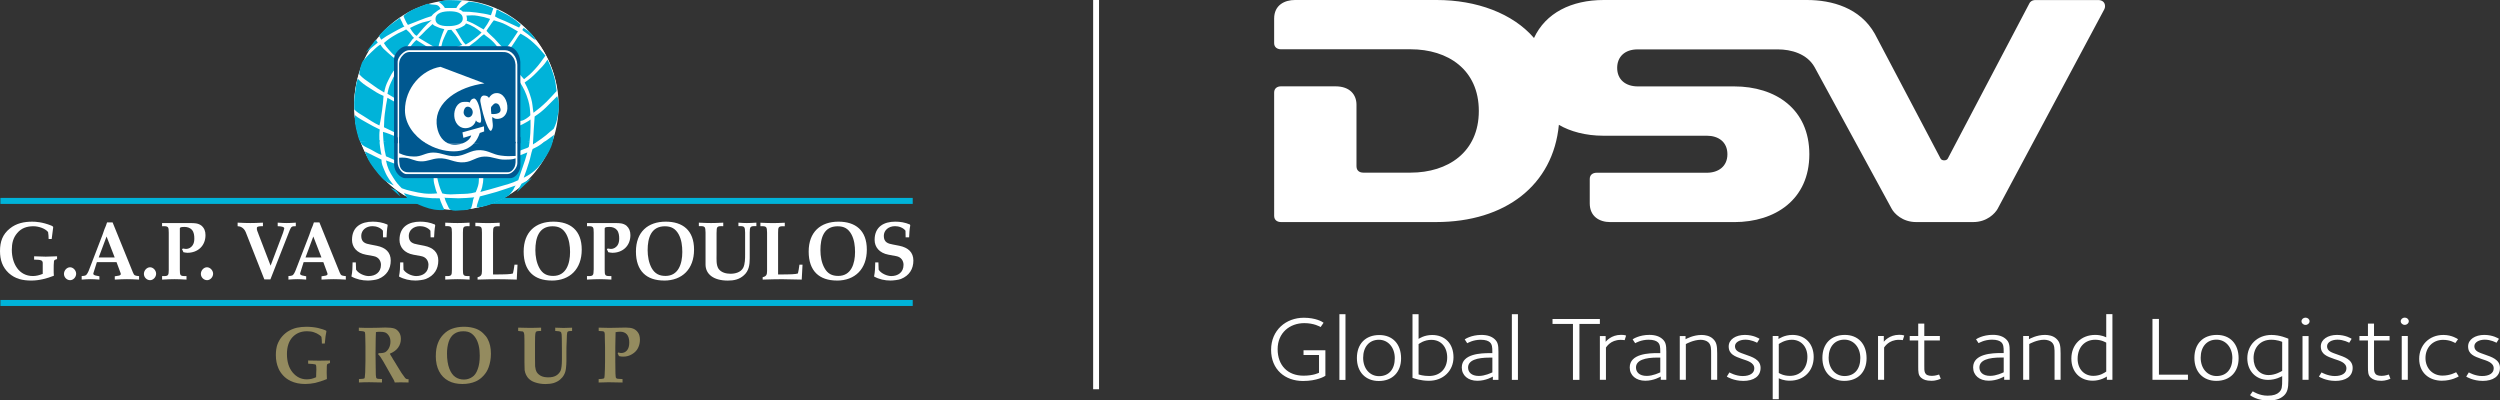 <svg xmlns="http://www.w3.org/2000/svg" id="Layer_2" data-name="Layer 2" viewBox="0 0 687.42 110.12"><rect x="0" y="0" width="687.42" height="110.12" fill="#333333" stroke="none"/><defs><style>      .cls-1, .cls-2 {        fill: #fff;      }      .cls-2 {        fill-rule: evenodd;      }      .cls-3 {        fill: #00b3d9;      }      .cls-4 {        fill: none;        stroke: #fff;        stroke-miterlimit: 10;        stroke-width: 1.62px;      }      .cls-5 {        fill: #005890;      }      .cls-6 {        fill: #948b5f;      }    </style></defs><g id="Layer_1-2" data-name="Layer 1"><g><g><path class="cls-2" d="m358.3,104.76c-4.95,0-8.79-3.14-8.79-8.56s4.09-8.83,9.01-8.83c3.25,0,5.12,1.1,5.42,1.38l-.81,1.18c-.19-.13-1.86-1.08-4.48-1.08-4.01,0-7.34,2.66-7.34,7.15s2.78,7.3,7.12,7.3c2.78,0,4.17-.78,4.26-.8v-4.89h-4.26v-1.3h6.01v7.02c-.17.13-2.25,1.43-6.15,1.43"></path><path class="cls-2" d="m549.31,57.39c-.75,1.31-2.94,3.67-6.76,3.67h-15.67c-3.79,0-6.03-2.38-6.71-3.63l-21.23-38.99c-2.08-3.68-6.45-4.86-10.11-4.86h-38.54c-3.55,0-5.62,2.06-5.62,5.09,0,3.22,2.31,5.09,5.68,5.09h26.52c11.29,0,20.64,6.17,20.64,18.66s-9.44,18.65-20.64,18.65h-34.08c-3.09,0-5.66-1.62-5.66-5.15v-6.72c0-1.14.85-1.7,1.89-1.7h30.3c3.14,0,5.66-1.71,5.66-5.09s-2.47-5.09-5.65-5.09h-28.51c-4.78,0-9.12-1.18-12.18-3-1.57,16.54-14.66,26.74-33.78,26.74h-42.63c-1.04,0-1.88-.56-1.88-1.7V25.44c0-1.13.83-1.69,1.85-1.7h15.01c4,0,5.78,2.32,5.78,5.06v16.98h.01c0,1.13.83,1.69,1.85,1.69h13.02c10.24,0,18.76-5.61,18.76-16.96s-8.48-16.96-18.76-16.96h-35.68c-1.02-.02-1.84-.57-1.84-1.7v-6.73C350.35,1.33,353.32,0,356.06,0h38.99c10.98,0,20.91,3.67,26.75,10.45C424.99,3.56,432.08,0,440.99,0h55.85c6.86,0,14.63,2.13,18.67,9.29l18.07,34.28c.18.35.55.52,1.01.52.42,0,.81-.14,1-.5,0,0,22.35-42.52,22.48-42.76.12-.23.58-.82,1.67-.82h17.19c1.04,0,1.89.56,1.89,1.69,0,.29-.06.57-.19.83l-29.33,54.86Zm133.3,47.34c-2.53,0-4.37-1.08-4.48-1.18l.72-1.15c.08.05,1.75,1,3.64,1,2,0,3.2-.8,3.2-2.11,0-1.63-1.95-2.11-3.34-2.58-1.98-.7-3.7-1.28-3.7-3.46,0-1.93,1.95-3.16,4.45-3.16,2.36,0,3.92.98,4.03,1.08l-.67,1.08c-.19-.1-1.56-.85-3.22-.85-1.56,0-2.87.7-2.87,1.81,0,1.4,1.36,1.73,2.87,2.28,1.81.65,4.17,1.33,4.17,3.66s-1.86,3.59-4.81,3.59m-11.09-.05c-3.67,0-6.31-2.28-6.31-6.02s2.72-6.57,6.65-6.57c2.33,0,3.92,1.08,4.03,1.18l-.75,1.05c-.28-.15-1.42-.88-3.36-.88-2.89,0-4.84,2.16-4.84,4.99s1.97,4.84,4.67,4.84c2.11,0,3.53-.83,3.76-.93l.72,1.13c-.11.13-2.03,1.2-4.56,1.2m-10.29-15.35c-.61,0-1.11-.45-1.11-1s.5-1,1.11-1,1.11.45,1.11,1-.5,1-1.11,1h0Zm-.83,15.1h1.67v-12.04h-1.67v12.04h0Zm-5.76.27c-1.22,0-2.11-.27-2.75-.85-.78-.7-.78-1.65-.78-3.11v-7.12h-2.34v-1.23h2.34v-3.41h1.67v3.41h4.28v1.23h-4.28v6.82c0,1.65-.14,2.91,2.09,2.91,1.03,0,1.84-.35,1.98-.37l.44,1.15c-.22.1-1.14.58-2.64.58m-12.54.02c-2.53,0-4.37-1.08-4.48-1.18l.72-1.15c.08.05,1.75,1,3.64,1,2,0,3.2-.8,3.2-2.11,0-1.63-1.95-2.11-3.34-2.58-1.98-.7-3.7-1.28-3.7-3.46,0-1.93,1.95-3.16,4.45-3.16,2.36,0,3.92.98,4.03,1.08l-.67,1.08c-.2-.1-1.56-.85-3.22-.85-1.56,0-2.87.7-2.87,1.81,0,1.4,1.36,1.73,2.87,2.28,1.81.65,4.17,1.33,4.17,3.66s-1.86,3.59-4.81,3.59m-8.15-15.4c-.61,0-1.11-.45-1.11-1s.5-1,1.11-1,1.11.45,1.11,1-.5,1-1.11,1h0Zm-.83,15.1h1.67v-12.04h-1.67v12.04h0Zm-5.14,4.36c-1.17,1.05-2.56,1.33-4.34,1.33-2.98,0-4.81-1.35-4.95-1.48l.75-1.05c.19.1,1.81,1.2,4.09,1.2,1.64,0,2.56-.38,3.14-.93.83-.75.86-1.58.86-3.51v-.93c-.25.12-1.78,1.03-3.89,1.03-3.34,0-5.7-2.48-5.7-5.94,0-3.71,2.78-6.42,6.65-6.42,2.33,0,4.36.93,4.64,1.03v11.49c0,2.13-.25,3.26-1.25,4.19Zm-.45-14.8c-.2-.08-1.31-.58-3.03-.58-2.92,0-4.84,2.06-4.84,5.07,0,2.76,1.67,4.64,4.14,4.64,1.95,0,3.53-1.06,3.73-1.15v-7.98Zm-18.1,10.73c-3.65,0-6.04-2.46-6.04-6.32s2.34-6.32,6.18-6.32c3.61,0,5.98,2.43,5.98,6.42,0,3.76-2.36,6.22-6.12,6.22m.03-11.34c-2.67,0-4.34,1.98-4.34,4.97s1.86,5.04,4.37,5.04c2.75,0,4.34-1.93,4.34-4.94s-1.89-5.07-4.37-5.07m-17.6,11.04v-16.73h1.78v15.33h7.98v1.4h-9.76Zm-12.54,0v-.9c-.17.13-1.72,1.15-3.89,1.15-3.5,0-5.87-2.43-5.87-6.07,0-3.86,2.7-6.52,6.56-6.52,1.78,0,2.89.6,3.03.68v-6.4h1.7v18.06h-1.53Zm-.17-10.21c-.2-.1-1.31-.8-3.03-.8-2.89,0-4.84,2.08-4.84,5.24,0,2.79,1.78,4.69,4.31,4.69,1.95,0,3.09-.88,3.56-1.18v-7.95h0Zm-14.21,10.21v-7.02c0-1.5.03-2.58-.78-3.31-.47-.43-1.28-.68-2.09-.68-1.98,0-4.04,1.13-4.09,1.18v9.83h-1.67v-12.04h1.59v.88c.22-.13,2.14-1.18,4.39-1.18.95,0,2.2.2,3.09,1,1.03.93,1.22,1.86,1.22,4.09v7.25h-1.67Zm-13.85,0v-.9c-.11.05-1.89,1.15-4.26,1.15-2.56,0-4.28-1.48-4.28-3.66,0-3.81,5.4-3.94,7.71-3.94h.69v-.45c0-1.13-.05-1.96-.67-2.53-.42-.38-1.17-.7-2.53-.7-2.06,0-3.5.85-3.7.96l-.7-1.06c.11-.1,1.84-1.23,4.59-1.23,1.7,0,2.84.45,3.61,1.15.89.8,1.06,1.63,1.06,3.46v7.75h-1.53Zm-.14-6.12h-.75c-3.42,0-5.92.7-5.92,2.73,0,1.21.86,2.31,2.95,2.31,1.72,0,3.36-.83,3.73-.98v-4.07h0Zm-19.97,6.39c-1.22,0-2.11-.27-2.75-.85-.78-.7-.78-1.65-.78-3.11v-7.12h-2.34v-1.23h2.34v-3.41h1.67v3.41h4.28v1.23h-4.28v6.82c0,1.65-.14,2.91,2.09,2.91,1.03,0,1.84-.35,1.98-.37l.45,1.15c-.22.1-1.14.58-2.64.58m-7.79-11.19c-.2-.02-.56-.08-1.08-.08-2.84,0-3.95,2.01-4.06,2.11v8.88h-1.67v-12.04h1.59v1.58c.14-.15,1.5-1.91,4.23-1.91,1,0,1.31.18,1.39.2l-.39,1.25Zm-16.07,11.21c-3.64,0-6.04-2.46-6.04-6.32s2.34-6.32,6.17-6.32c3.62,0,5.98,2.43,5.98,6.42,0,3.76-2.36,6.22-6.12,6.22m.03-11.34c-2.67,0-4.34,1.98-4.34,4.97s1.86,5.04,4.37,5.04c2.75,0,4.34-1.93,4.34-4.94s-1.89-5.07-4.37-5.07m-15.02,11.29c-1.7,0-2.81-.55-3.03-.68v5.77h-1.67v-17.38h1.59v.83c.11-.08,1.61-1.13,3.84-1.13,3.5,0,5.84,2.43,5.84,6.07,0,3.86-2.7,6.52-6.57,6.52m.56-11.26c-1.92,0-3.42,1.05-3.59,1.18v7.95c.25.13,1.28.8,3.06.8,2.89,0,4.81-2.08,4.81-5.24,0-2.79-1.75-4.69-4.28-4.69m-13.4,11.31c-2.53,0-4.37-1.08-4.48-1.18l.72-1.15c.08.05,1.75,1,3.64,1,2,0,3.2-.8,3.2-2.11,0-1.63-1.95-2.11-3.34-2.58-1.97-.7-3.7-1.28-3.7-3.46,0-1.93,1.95-3.16,4.45-3.16,2.36,0,3.92.98,4.03,1.08l-.67,1.08c-.19-.1-1.56-.85-3.22-.85-1.56,0-2.86.7-2.86,1.81,0,1.4,1.36,1.73,2.87,2.28,1.81.65,4.17,1.33,4.17,3.66s-1.86,3.59-4.81,3.59m-8.79-.3v-7.02c0-1.5.03-2.58-.78-3.31-.47-.43-1.28-.68-2.08-.68-1.98,0-4.03,1.13-4.09,1.18v9.83h-1.67v-12.04h1.59v.88c.22-.13,2.14-1.18,4.39-1.18.95,0,2.2.2,3.09,1,1.03.93,1.22,1.86,1.22,4.09v7.25h-1.67Zm-13.85,0v-.9c-.11.05-1.89,1.15-4.25,1.15-2.56,0-4.28-1.48-4.28-3.66,0-3.81,5.4-3.94,7.71-3.94h.69v-.45c0-1.13-.05-1.96-.67-2.53-.42-.38-1.17-.7-2.53-.7-2.06,0-3.5.85-3.7.96l-.7-1.06c.11-.1,1.84-1.23,4.59-1.23,1.7,0,2.84.45,3.61,1.15.89.8,1.06,1.63,1.06,3.46v7.75h-1.53Zm-.14-6.12h-.75c-3.42,0-5.92.7-5.92,2.73,0,1.21.86,2.31,2.95,2.31,1.72,0,3.36-.83,3.73-.98v-4.07h0Zm-9.79-4.79c-.2-.02-.56-.08-1.08-.08-2.84,0-3.95,2.01-4.06,2.11v8.88h-1.67v-12.04h1.59v1.58c.14-.15,1.5-1.91,4.23-1.91,1,0,1.31.18,1.39.2l-.39,1.25Zm-12.43-4.46v15.38h-1.78v-15.38h-5.62v-1.36h13.02v1.36h-5.62Zm-18.58,15.38h1.67v-18.06h-1.67v18.06Zm-5.23,0v-.9c-.11.05-1.89,1.15-4.26,1.15-2.56,0-4.28-1.48-4.28-3.66,0-3.81,5.4-3.94,7.71-3.94h.69v-.45c0-1.13-.05-1.96-.67-2.53-.42-.38-1.17-.7-2.53-.7-2.06,0-3.5.85-3.7.96l-.69-1.06c.11-.1,1.83-1.23,4.59-1.23,1.7,0,2.84.45,3.62,1.15.89.8,1.06,1.63,1.06,3.46v7.75h-1.53Zm-.14-6.12h-.75c-3.42,0-5.92.7-5.92,2.73,0,1.21.86,2.31,2.95,2.31,1.72,0,3.36-.83,3.73-.98v-4.07h0Zm-17.44,6.37c-2.31,0-3.98-.63-4.51-.8v-17.51h1.67v6.8c.14-.1,1.56-1.08,3.73-1.08,3.59,0,5.87,2.43,5.87,6.12s-2.78,6.47-6.76,6.47m.72-11.26c-2.06,0-3.36,1.05-3.56,1.18v8.33c.28.08,1.2.43,2.89.43,3.03,0,4.98-2.01,4.98-5.09,0-2.88-1.7-4.84-4.31-4.84m-14.49,11.31c-3.64,0-6.03-2.46-6.03-6.32s2.34-6.32,6.17-6.32c3.62,0,5.98,2.43,5.98,6.42,0,3.76-2.36,6.22-6.12,6.22m.03-11.34c-2.67,0-4.34,1.98-4.34,4.97s1.86,5.04,4.36,5.04c2.75,0,4.34-1.93,4.34-4.94s-1.89-5.07-4.36-5.07m-10.87,11.04h1.67v-18.06h-1.67v18.06Z"></path></g><line class="cls-4" x1="301.39" y1="0" x2="301.39" y2="107.03"></line><g><rect class="cls-3" x=".11" y="54.42" width="250.86" height="1.65"></rect><path class="cls-1" d="m153.45,28.85c0,15.92-12.55,28.84-28.03,28.84s-28.04-12.92-28.04-28.84S109.95,0,125.43,0s28.03,12.91,28.03,28.84"></path><path class="cls-6" d="m89.29,94.46h-.78c0-.22-.03-.57-.04-1.02-.03-.32-.06-.58-.09-.82-.18-.22-.37-.38-.56-.51-.44-.32-.93-.56-1.5-.75-.55-.19-1.2-.28-1.91-.28-1.66,0-2.99.56-4.02,1.67-1,1.12-1.49,2.65-1.49,4.6,0,2.13.53,3.82,1.58,5.08,1.06,1.25,2.34,1.88,3.89,1.88.43,0,.88-.06,1.27-.14.43-.11.85-.26,1.28-.45,0-.18.03-.57.03-1.12.03-.55.04-.88.04-1,0-.69-.04-1.1-.11-1.24-.04-.08-.1-.15-.25-.17-.24-.07-.87-.15-1.9-.19v-.88l3,.05,3-.05v.71c-.38.09-.63.19-.77.34-.05.08-.08.27-.1.6-.03.83-.03,1.43-.03,1.79,0,.54.03,1.1.06,1.67-1.22.49-2.29.83-3.25,1.06-.92.19-1.83.29-2.75.29-1.48,0-2.83-.28-3.96-.82-.81-.39-1.51-.9-2.07-1.51-.57-.61-1-1.27-1.3-1.97-.47-1.09-.71-2.29-.71-3.64,0-1.13.14-2.12.44-2.96.33-.85.76-1.58,1.32-2.21.55-.62,1.17-1.13,1.86-1.52.72-.4,1.46-.69,2.22-.85.76-.16,1.6-.25,2.52-.25,1.13,0,2.19.11,3.18.32.96.24,1.73.47,2.28.75l.08.2c-.17.65-.31,1.76-.45,3.36"></path><path class="cls-6" d="m98.67,90.99v-.89c.15,0,.69.03,1.61.05.42,0,1.07,0,1.89,0,.69,0,1.29,0,1.79-.03.84-.04,1.51-.06,2.04-.06,1.06,0,1.84.09,2.37.25.53.16.95.5,1.32,1.01.37.51.54,1.13.54,1.86,0,.87-.24,1.66-.74,2.37-.5.72-1.27,1.28-2.3,1.7.15.33.36.66.58.99.21.33.32.55.35.62.04.07.08.14.14.2l1.53,2.51c.42.67.64,1.03.68,1.08.5.73.81,1.15.92,1.27.13.14.24.22.35.27.1.06.31.08.6.08v.9c-1.02-.02-1.76-.04-2.22-.04-.54,0-1.05.02-1.59.04-.02-.15-.1-.36-.21-.61l-2.16-3.82c-.6-1.09-1.12-1.96-1.54-2.58-.23-.31-.43-.56-.63-.71l.11-.35c.79.03,1.4-.06,1.81-.25.39-.22.74-.6,1.02-1.11.28-.54.43-1.13.43-1.79s-.15-1.21-.45-1.64c-.29-.45-.64-.76-1.08-.92-.27-.11-.79-.16-1.5-.16-.32,0-.64.03-.96.09,0,.26-.03.83-.06,1.74-.04,2.04-.05,3.4-.05,4.09,0,1.08,0,2.22.04,3.43,0,1.48.04,2.31.04,2.52.03.4.07.66.11.79.03.06.07.11.14.16.07.04.16.08.29.11.13.02.52.04,1.16.07v.94c-1.14-.04-2.3-.07-3.46-.07-1.03,0-1.98.02-2.88.07v-.94c.77-.03,1.22-.08,1.36-.13.08,0,.13-.05.16-.1.05-.05.06-.16.09-.3.04-.29.07-.7.11-1.27l.07-3.15v-3.99l-.04-2.28c0-.91-.05-1.45-.1-1.62-.04-.08-.11-.14-.18-.18-.14-.1-.64-.17-1.46-.23"></path><path class="cls-6" d="m122.91,97.19c0,1.67.22,3.07.64,4.16.42,1.1.99,1.87,1.66,2.32.65.45,1.45.69,2.34.69.84,0,1.58-.22,2.26-.67.67-.41,1.19-1.14,1.55-2.18.39-1.02.56-2.26.56-3.73,0-1.01-.09-1.93-.29-2.77-.2-.83-.49-1.53-.87-2.12-.4-.6-.85-1.04-1.35-1.34-.53-.32-1.2-.46-2.05-.46-.99,0-1.81.24-2.5.74-.68.49-1.17,1.21-1.49,2.17-.3.97-.46,2.03-.46,3.2m-3.07.63c0-1.32.18-2.46.56-3.44.36-.97.89-1.81,1.59-2.49.68-.69,1.41-1.18,2.24-1.48,1.02-.39,2.15-.57,3.36-.57s2.32.18,3.31.55c.74.28,1.38.69,1.94,1.23.55.52,1,1.06,1.27,1.62.29.55.53,1.16.66,1.82.15.65.22,1.38.22,2.2,0,1.34-.22,2.6-.64,3.75-.31.87-.78,1.63-1.41,2.3-.61.67-1.31,1.19-2.08,1.54-1.1.49-2.33.73-3.71.73-1.49,0-2.8-.29-3.86-.88-1.09-.58-1.94-1.45-2.54-2.6-.6-1.14-.92-2.56-.92-4.27"></path><path class="cls-6" d="m142.48,90.99v-.9l3.24.07,1.36-.02,1.36-.04h.35s0,.89,0,.89c-.7,0-1.16.06-1.37.21-.07.07-.13.2-.18.38-.1.45-.13,1.43-.13,2.95v3.75c0,1.32,0,2.14.03,2.44.07.67.21,1.22.47,1.64.27.42.66.74,1.15,1.01.54.26,1.21.39,2.01.39.92,0,1.66-.18,2.19-.51.56-.35.94-.8,1.2-1.34.21-.55.35-1.59.35-3.11v-2.2c0-1.91-.01-3.06-.03-3.49,0-.9-.06-1.44-.15-1.63-.05-.11-.1-.21-.22-.25-.21-.13-.69-.2-1.44-.23v-.9c1.2.06,1.94.07,2.17.07h.27l2.2-.07v.9c-.61,0-.99.05-1.17.17-.07.06-.15.17-.18.33-.07.16-.1.89-.13,2.18-.08,1.3-.08,2.32-.08,3.07v2.53c0,.65-.05,1.32-.13,2.01-.08.69-.25,1.29-.54,1.78-.24.49-.63.92-1.09,1.32-.49.41-1.05.7-1.72.92-.65.19-1.41.29-2.28.29-1.01,0-1.97-.15-2.84-.45-.65-.21-1.17-.51-1.56-.85-.43-.37-.72-.78-.94-1.23-.22-.46-.33-.89-.39-1.3-.03-.26-.05-.96-.05-2.1v-4.81c0-1.01,0-1.92-.04-2.73-.03-.32-.07-.55-.15-.69-.03-.08-.1-.17-.24-.29l-1.31-.15Z"></path><path class="cls-6" d="m164.62,90.99v-.9l2.97.07,4.46-.09c.87,0,1.58.09,2.07.3.49.19.94.54,1.31,1.06.36.51.53,1.17.53,1.98s-.17,1.57-.52,2.27c-.34.7-.9,1.27-1.64,1.71-.74.45-1.52.67-2.36.67-.23,0-.44,0-.64-.03-.21-.02-.41-.07-.6-.11-.07-.21-.19-.47-.36-.77l.2-.24c.15.04.29.09.4.12.14,0,.25.04.36.04.67,0,1.2-.25,1.62-.74.41-.49.61-1.21.61-2.17s-.23-1.72-.65-2.21c-.45-.5-1.06-.74-1.84-.74-.38,0-.8.04-1.27.13-.02.44-.04,1.1-.04,1.97l-.04,2.11v4.09c0,1.01.01,2.05.04,3.12.03.64.07,1.02.11,1.19.03.08.08.14.15.2.06.06.18.08.35.13l1.34.09v.94c-1.7-.04-2.99-.07-3.85-.07-.95,0-1.83.02-2.72.07v-.94c.74-.02,1.21-.08,1.42-.18.07-.04.09-.1.13-.16.03-.12.08-.36.1-.8.07-1.14.11-2.43.11-3.84v-3.81l-.05-2.02c0-.87-.02-1.42-.03-1.64-.03-.21-.06-.36-.1-.44-.03-.06-.07-.11-.14-.17-.07-.04-.18-.07-.35-.1l-1.09-.08Z"></path><path class="cls-1" d="m11.76,75.3c-.91.36-1.79.6-2.71.6-3.88,0-5.8-3.46-5.8-7.2,0-1.77.34-3.3,1.5-4.64,1.18-1.39,2.71-1.85,4.45-1.85,1.27,0,3.17.53,4.02,1.59.1.63.15,1.25.15,1.92h.84l.41-3.17c.05-.24-.18-.38-.5-.52-2.49-.99-4.3-1.08-5.26-1.08-2.22,0-4.37.43-6.15,1.88-2,1.59-2.71,3.62-2.71,6.19,0,2.41.65,4.43,2.4,6.06,1.8,1.63,3.89,2.06,6.21,2.06,2.13,0,4.21-.54,6.2-1.32-.05-.56-.05-1.16-.05-1.76,0-.78,0-1.6.09-2.36l.23-.24c.18-.1.4-.17.61-.22v-.77c-1.34.07-2.32.1-3.12.1s-1.81-.03-3.19-.1v.92c.83.04,1.53,0,1.98.22.26.14.39.38.39.68v3Z"></path><path class="cls-1" d="m19.28,77.04c.9,0,1.66-.86,1.66-1.77s-.8-1.78-1.68-1.78-1.67.86-1.67,1.82.79,1.73,1.69,1.73"></path><path class="cls-1" d="m29.3,65.02l2.24,5.78h-4.4l2.16-5.78Zm2.74,7.05l1.14,3.07c.28.77-1.03.68-1.62.83v.91c1.42-.08,2.5-.12,3.35-.12s1.88.04,3.33.12v-.98h-.25c-.88-.12-1.08-.1-1.44-.99l-5.59-13.76h-1.52l-.32.93-.39.93-.55,1.58-3.39,8.82c-.3.75-.53,1.6-1.1,2.22-.36.22-.81.27-1.23.27v.98c1.02-.08,1.8-.12,2.43-.12s1.4.04,2.44.12v-.91c-.42-.14-1.88-.17-1.66-.83l.97-3.07h5.42Z"></path><path class="cls-1" d="m41.27,77.04c.88,0,1.66-.86,1.66-1.77s-.79-1.78-1.67-1.78-1.69.86-1.69,1.82.8,1.73,1.69,1.73"></path><path class="cls-1" d="m46.41,74.14c-.03,1.65-.1,1.83-1.84,1.77v.97c1.42-.08,2.51-.12,3.37-.12s1.91.04,3.34.12v-.98c-1.77.07-1.83-.12-1.83-1.77v-10.93c0-.17-.04-.52.09-.61.33-.21.89-.19,1.28-.19.71,0,1.52.26,2,.86.52.62.61,1.53.61,2.33,0,.66-.09,1.29-.46,1.85-.41.62-1.09,1.01-1.8,1.01-.28,0-.59-.09-.89-.12l-.23.22c.11.18.35.67.38.8.35.06.72.16,1.11.16,2.77,0,4.96-1.84,4.96-4.86,0-1.07-.31-1.91-1.1-2.6-.92-.71-1.98-.71-3.03-.71h-7.81v.87c1.74-.07,1.84.12,1.84,1.75v10.18Z"></path><path class="cls-1" d="m56.94,77.04c.88,0,1.66-.86,1.66-1.77s-.81-1.78-1.69-1.78-1.68.86-1.68,1.82.81,1.73,1.72,1.73"></path><path class="cls-1" d="m71.04,64.25c-.19-.51-.51-1.09-.4-1.64.07-.41.89-.41,1.66-.41v-.98c-1.48.08-2.58.11-3.47.11s-2-.03-3.49-.11v.98c.66,0,1.69.36,2.22,1.61l5.13,13.02h1.66c1.76-4.52,3.54-9.03,5.33-13.57.43-1.02.63-1.06,1.66-1.06v-.98c-1.06.08-1.85.11-2.48.11s-1.44-.03-2.5-.11v.98c.87,0,1.81.17,1.81.59,0,.22-.22.68-.33,1.19l-3.43,9.07-3.38-8.8Z"></path><path class="cls-1" d="m86.15,65.02l2.24,5.78h-4.39l2.15-5.78Zm2.75,7.05l1.13,3.07c.29.77-1.02.68-1.62.83v.91c1.42-.08,2.51-.12,3.36-.12s1.88.04,3.32.12v-.98h-.24c-.88-.12-1.09-.1-1.45-.99l-5.57-13.76h-1.52l-.32.93-.39.93-.55,1.58-3.41,8.82c-.32.75-.53,1.6-1.09,2.22-.38.22-.82.27-1.24.27v.98c1.01-.08,1.8-.12,2.44-.12s1.41.04,2.44.12v-.91c-.43-.14-1.86-.17-1.66-.83l.96-3.07h5.43Z"></path><path class="cls-1" d="m96.95,72.16c0,1.3-.05,2.58-.32,3.87,1.38.77,2.97,1.11,4.53,1.11.69,0,2.21-.16,2.86-.43,2.33-.93,3.42-2.77,3.42-5.06s-1.41-3.58-3.85-4.07l-1.74-.34c-1.38-.24-2.52-.6-2.52-2.38,0-1.54,1.29-2.67,3.09-2.67,1,0,2.22.39,2.87,1.25l.03,1.82h.97c.06-1.08.09-2.2.3-3.25l-.06-.27c-1.39-.59-2.72-.79-4.04-.79-3.13,0-5.7,1.37-5.7,5.01,0,1.96,1.27,3.61,3.83,4.08l2.12.39c1.46.27,2.01,1.41,2.01,2.39,0,2.08-1.55,3.09-3.39,3.09-1.13,0-2.8-.7-3.45-1.75l-.07-2h-.89Z"></path><path class="cls-1" d="m110.03,72.16c0,1.3-.06,2.58-.32,3.87,1.38.77,2.96,1.11,4.52,1.11.7,0,2.2-.16,2.86-.43,2.33-.93,3.43-2.77,3.43-5.06s-1.43-3.58-3.86-4.07l-1.74-.34c-1.37-.24-2.52-.6-2.52-2.38,0-1.54,1.29-2.67,3.09-2.67,1,0,2.21.39,2.86,1.25l.05,1.82h.96c.06-1.08.1-2.2.31-3.25l-.09-.27c-1.38-.59-2.7-.79-4.04-.79-3.12,0-5.69,1.37-5.69,5.01,0,1.96,1.27,3.61,3.84,4.08l2.12.39c1.46.27,2,1.41,2,2.39,0,2.08-1.53,3.09-3.38,3.09-1.14,0-2.81-.7-3.48-1.75l-.05-2h-.88Z"></path><path class="cls-1" d="m124.26,74.14c0,1.65-.1,1.83-1.83,1.77v.97c1.44-.08,2.54-.12,3.36-.12s1.92.04,3.33.12v-.98c-1.74.07-1.83-.12-1.83-1.77v-10.18c0-1.63.1-1.83,1.83-1.75v-.98c-1.41.08-2.49.11-3.33.11s-1.92-.03-3.36-.11v.96c1.73-.05,1.82.14,1.83,1.77v10.18Z"></path><path class="cls-1" d="m132.52,74.53c0,1.01-.21,1.46-1.2,1.69v.66c2.26-.07,3.96-.11,5.33-.11s3.01.04,5.44.11l.21-4.11h-.83c-.15,1.01-.29,1.99-.43,2.42-.57.22-1.98.28-5.47.28v-11.5c0-1.63.11-1.82,1.83-1.75v-.98c-1.41.08-2.5.1-3.32.1s-1.95-.03-3.37-.1v.96c1.71-.05,1.81.14,1.81,1.77v10.57Z"></path><path class="cls-1" d="m151.93,62.22c1.74,0,2.93.62,3.81,2.23.77,1.47,1.01,3.19,1.01,4.85,0,3.21-1.07,6.57-4.65,6.57-1.72,0-2.92-.6-3.79-2.18-.79-1.44-1.1-3.23-1.1-4.89,0-3.4.96-6.58,4.72-6.58m-.21,14.93c4.98,0,8.24-3.16,8.24-8.51s-3.17-7.69-7.81-7.69c-4.91,0-8.16,2.85-8.16,8.22s2.91,7.97,7.73,7.97"></path><path class="cls-1" d="m163.24,74.14c-.03,1.65-.11,1.83-1.84,1.77v.97c1.41-.08,2.51-.12,3.36-.12s1.9.04,3.35.12v-.98c-1.78.07-1.84-.12-1.84-1.77v-10.93c0-.17-.03-.52.11-.61.31-.21.88-.19,1.27-.19.72,0,1.52.26,2,.86.51.62.61,1.53.61,2.33,0,.66-.1,1.29-.45,1.85-.43.62-1.1,1.01-1.8,1.01-.29,0-.6-.09-.91-.12l-.23.22c.12.18.35.67.39.8.35.06.74.16,1.13.16,2.77,0,4.95-1.84,4.95-4.86,0-1.07-.32-1.91-1.09-2.6-.92-.71-1.97-.71-3.03-.71h-7.81v.87c1.73-.07,1.84.12,1.84,1.75v10.18Z"></path><path class="cls-1" d="m182.82,62.22c1.72,0,2.91.62,3.8,2.23.79,1.47.99,3.19.99,4.85,0,3.21-1.05,6.57-4.62,6.57-1.7,0-2.93-.6-3.82-2.18-.78-1.44-1.09-3.23-1.09-4.89,0-3.4.96-6.58,4.75-6.58m-.23,14.93c4.98,0,8.24-3.16,8.24-8.51s-3.16-7.69-7.78-7.69c-4.94,0-8.2,2.85-8.2,8.22s2.94,7.97,7.74,7.97"></path><path class="cls-1" d="m197.04,63.95c0-1.63.07-1.83,1.83-1.75v-.98c-1.43.08-2.51.11-3.36.11s-1.93-.03-3.35-.11v.96c1.74-.06,1.8.14,1.84,1.77v8.78c0,2.57,2.08,4.42,6.14,4.42,1.66,0,3.12-.29,4.41-1.46,1.37-1.2,1.6-2.87,1.6-4.65v-7.09c.02-1.63.1-1.83,1.83-1.77v-.96c-1.2.08-1.98.11-2.62.11s-1.4-.03-2.32-.11v.96c1.72-.06,1.8.14,1.84,1.77v5.93c0,1.18,0,2.75-.54,3.78-.68,1.24-2.18,1.61-3.48,1.61-1.16,0-2.52-.31-3.27-1.34-.7-1.03-.56-2.69-.56-3.9v-6.09Z"></path><path class="cls-1" d="m210.92,74.53c0,1.01-.21,1.46-1.21,1.69v.66c2.27-.07,3.96-.11,5.31-.11s3.03.04,5.43.11l.22-4.11h-.85c-.14,1.01-.28,1.99-.42,2.42-.57.22-1.95.28-5.45.28v-11.5c0-1.63.08-1.82,1.84-1.75v-.98c-1.44.08-2.51.1-3.35.1s-1.94-.03-3.35-.1v.96c1.72-.05,1.79.14,1.83,1.77v10.57Z"></path><path class="cls-1" d="m230.33,62.22c1.73,0,2.91.62,3.79,2.23.78,1.47.99,3.19.99,4.85,0,3.21-1.06,6.57-4.62,6.57-1.7,0-2.93-.6-3.79-2.18-.81-1.44-1.11-3.23-1.11-4.89,0-3.4.94-6.58,4.74-6.58m-.21,14.93c4.97,0,8.23-3.16,8.23-8.51s-3.17-7.69-7.8-7.69c-4.94,0-8.19,2.85-8.19,8.22s2.93,7.97,7.76,7.97"></path><path class="cls-1" d="m240.66,72.16c0,1.3-.06,2.58-.32,3.87,1.38.77,2.96,1.11,4.51,1.11.7,0,2.23-.16,2.88-.43,2.32-.93,3.42-2.77,3.42-5.06s-1.44-3.58-3.86-4.07l-1.74-.34c-1.37-.24-2.53-.6-2.53-2.38,0-1.54,1.3-2.67,3.1-2.67,1,0,2.21.39,2.86,1.25l.04,1.82h.96c.06-1.08.09-2.2.31-3.25l-.08-.27c-1.38-.59-2.71-.79-4.04-.79-3.11,0-5.68,1.37-5.68,5.01,0,1.96,1.27,3.61,3.83,4.08l2.12.39c1.46.27,2,1.41,2,2.39,0,2.08-1.54,3.09-3.38,3.09-1.12,0-2.81-.7-3.46-1.75l-.07-2h-.87Z"></path><rect class="cls-3" x=".11" y="82.48" width="250.86" height="1.65"></rect><path class="cls-1" d="m97.39,29.03c0-15.82,12.59-28.67,28.12-28.67s28.09,12.85,28.09,28.67-12.57,28.66-28.09,28.66-28.12-12.84-28.12-28.66"></path><path class="cls-3" d="m109.04,52.35l1.12,1.75-2.75-2.42,1.63.67Zm34.35-1.82l2.9-1.58-4.17,3.9,1.27-2.32Zm-38.49-6.64l-4.59-2.26c.63,1.85,1.18,2.86,2.32,4.4,1.03,1.34,2.23,2.92,3.32,3.74.5.38,1.69.87,2.34,1.24-.78-1.05-1.71-1.99-2.58-4.14-.46-1.16-.82-1.75-.82-2.98m15.34,9.29c-.4-.79-.47-1.3-.71-2.16-.28-.97-.31-1.55-.31-2.58l-7.66-.09-1.95-1.15-.98-2.16-2.49-.92c.39,1.98.92,3.05,2.01,4.74.78,1.24,1.31,1.88,2.33,2.9.99.38,1.55.52,2.58.76,2.75.65,4.38.93,7.18.65m.66,1.35c.18.69.36,1.06.64,1.73.24.6.41.93.74,1.5-2.26.09-3.62-.12-5.76-.92-1.63-.62-3.38-1.42-4.52-2.31l-.95-1.42c2.29.71,3.49.99,5.9,1.24,1.51.16,2.4.2,3.95.18m9.51-.26c-1.7.14-2.65.24-4.35.26-1.48,0-5.26-.25-3.77-.1.15.76.37,1.14.7,1.83.29.56.36,1,.82,1.41,1.06.42,1.76.24,2.9.17,1.13-.06,1.79-.02,2.82-.5.23-.57.26-.92.42-1.5.16-.61.08-1.06.47-1.57m1.54-.25c1.79-.5,2.82-.71,4.6-1.25,2.05-.62,3.19-1.08,5.23-1.75-.39.49-.43.91-.8,1.42-.37.51-.59.76-.98,1.26-1.34.87-2.15,1.25-3.64,1.9-1.97.89-3.19,1.23-5.31,1.5.08-.55.13-.9.33-1.41.25-.64.32-1.01.56-1.66m-1.13-1.17c-1.72.49-2.75.44-4.52.5-1.83.06-2.89.27-4.68-.17-.41-.87-.61-1.39-.89-2.31-.28-.93-.36-1.47-.57-2.42l11.62-.09c-.18,1.07,0,1.72-.32,2.76-.21.68-.35,1.06-.64,1.73m11.85-6.64l-1.29,1.99-8.48.35c0,.61,0,.97-.07,1.58-.18,1.05-.25,1.7-.74,2.65,1.99-.53,3.1-.82,5.09-1.42,2.11-.63,3.35-.85,5.33-1.82.46-1.3.65-2.04,1.13-3.32.61-1.65.88-2.63,1.37-4.31l-2.25.89-.09,3.42Zm7.12-7.27c-.31.22-.64.46-1,.71-.85.61-1.37.87-2.33,1.32-.49,1.36-.52,2.2-.97,3.58-.55,1.69-.84,2.66-1.48,4.32,2.55-1.28,3.9-2.51,5.51-4.9,1.24-1.82,2.02-3.2,2.48-5.01l-2.22-.02Zm-2.06,0c-.38.24-.74.49-1.19.79.03-.27.05-.53.07-.77l1.12-.02Zm-4.91-.91l.08,3.45c.56-.27.91-.36,1.47-.59.4-.18.72-.16,1.05-.51.1-.53.17-.99.21-1.43l-2.81-.93Zm-34.02.23l-.17,5.79-2.49-1.08c-.31-1.22-.42-1.93-.56-3.17-.07-.3-.08-.59-.11-.86l3.35-.91-.03.23Zm-9.74.68c.14.3.32.56.55.86.86.67,1.46.82,2.41,1.33,1.13.62,1.73,1.04,2.9,1.5-.31-1.43-.54-2.76-.56-4.15l-5.29.46Z"></path><path class="cls-3" d="m103.88,11.72l-.56-.83-2.75,3.56,3.31-2.74Zm1.77,13.72c-1.52-.89-2.36-1.45-3.78-2.51-1.26-.9-2.04-1.34-3.07-2.48.07-.87.11-1.36.39-2.17.25-.7.28-1.21.8-1.74.86-1,1.39-1.51,2.34-2.41.85-.79,1.31-1.28,2.26-1.9.57.99,1.09,1.4,1.94,2.16.95.85,1.49,1.35,2.51,2.08l-.17,2.33c-1.06,1.03-1.39,1.9-2.09,3.24-.64,1.25-.88,2.03-1.14,3.41m2.98,1.58l-2.09-1.25c.25-1.23.42-1.94.96-3.08.52-1.07.73-1.71,1.47-2.65l-.34,6.98Zm-3.04,7.96l3.14,1.51v-8.39l-2.19-1.23c-.35,1.69-.49,2.66-.72,4.39-.19,1.46-.16,2.28-.23,3.73m-1.24-.49c-1.77-.83-2.67-1.52-4.36-2.58-1.04-.65-1.68-.94-2.57-1.83-.04-1.55-.07-2.45.14-3.99.28-1.76.25-2.81.81-4.48,1.17,1.24,1.98,1.75,3.39,2.65,1.42.9,2.19,1.46,3.71,2.09-.11,1.52-.18,2.39-.39,3.9-.26,1.65-.33,2.62-.74,4.23m38.49-12.13c1.19,1.91,1.78,3.08,2.43,5.24.44,1.54.49,2.47.58,4.07-.47.53-.83.71-1.38,1.07-.54.35-.92.47-1.56.51l-.07-10.89Zm7.73-5.98c-.95,1.52-1.73,2.2-2.96,3.48-1.2,1.23-1.94,1.86-3.33,2.82.88,1.63,1.27,2.63,1.79,4.41.42,1.47.37,2.39.64,3.91,1.48-1.1,2.29-1.78,3.64-3.08,1.1-1.09,1.66-1.78,2.72-2.9-.23-1.81-.33-2.86-.88-4.57-.54-1.63-.87-2.55-1.63-4.08m-7.41-7.15c-.67.71-.89,1.24-1.46,2.08-.55.86-.88,1.35-1.51,2.15l2,1.34.82,5.73,1.12,1.25c1.24-.98,1.91-1.56,2.98-2.74,1.26-1.35,1.81-2.26,2.89-3.74-1.21-1.4-1.83-2.24-3.22-3.48-1.26-1.18-2.13-1.76-3.63-2.58m.87-1.58l-.38.58c.53.54.95.7,1.51,1.17.89.67,1.31,1.17,2.27,1.66-.64-.91-.92-1.52-1.76-2.25-.6-.5-1.01-.65-1.63-1.16m-7.33-5.07c1.29.79,2.12,1.03,3.38,1.82,1.33.82,2.04,1.36,3.16,2.41l-.48.75c-1.48-.71-2.32-1.06-3.8-1.75-1.1-.51-1.81-.65-2.83-1.32.1-.37.14-.56.24-.91.15-.39.04-.72.33-1m-2.91,5.9c.37-.61.57-.94.99-1.49.39-.57.61-.9,1.04-1.42,1.34.43,2.15.6,3.38,1.24,1.31.66,1.97,1.1,3.25,1.84-.53.82-.82,1.28-1.37,2.07-.82,1.16-1.27,1.83-2.18,2.91-1.23-1.07-1.78-1.81-2.9-3-.85-.85-1.41-1.24-2.2-2.15m-.7.92c.78.69,1.3.96,2.08,1.66.92.82,1.27,1.44,2.1,2.33l-8.7-.33c.85-.71,1.37-1.05,2.26-1.74.89-.71,1.31-1.27,2.27-1.91m-18.59,1.58l3.57,2.24-5.41.08c.23-.54.42-.82.8-1.25.41-.43.59-.72,1.04-1.07m-2.82-2.91c-1.13.67-1.87.83-2.97,1.51-1.31.76-2.01,1.24-3.14,2.24.42.72.71,1.1,1.27,1.74.73.82,1.14,1.32,2.02,1.99l1.62-1.5,1.21-.74c.45-.72.7-1.14,1.21-1.82.35-.47.5-.79.97-1.08-.53-.42-.68-.83-1.13-1.34-.38-.43-.63-.61-1.05-1m-1.7-3.16c-1.13.86-1.87,1.26-2.95,2.16-1.2.97-1.82,1.59-2.83,2.75l.62,1.08c1.15-.84,1.85-1.23,3.08-1.91,1.28-.72,1.99-1.11,3.31-1.75-.41-.29-.41-.7-.66-1.17-.22-.44-.4-.68-.58-1.16m17.27-1.74c-.17-.21-.32-.29-.56-.42-.18-.11-.29-.14-.49-.25.67-.61,1.05-.9,1.79-1.4.35-.26.6-.38.96-.67,1.31.11,2.04.23,3.32.58,1.34.39,2.11.65,3.39,1.25l-.66,1.91c-1.53-.41-2.46-.53-4.03-.75-1.43-.19-2.27-.22-3.71-.24m.99,1.08c1.21-.05,1.91-.14,3.14.08,1.34.23,2.08.41,3.38.84-.31.58-.45.94-.8,1.48-.38.56-.6.87-.98,1.42-.89-.53-1.42-.8-2.34-1.33-.88-.51-1.42-.67-2.32-1.07.1-.23.1-.41.06-.67-.02-.3-.06-.46-.14-.74m-3.01,3.73c.71-.1,1.08-.26,1.7-.58.53-.28.92-.44,1.2-.99.95.3,1.48.56,2.35,1.07.79.5,1.2.84,1.93,1.42-.75.79-1.24,1.15-2.09,1.82-.84.65-1.34.98-2.27,1.5-.78-.71-1.02-1.35-1.62-2.24-.49-.76-.71-1.25-1.2-2m-2.08.25l.95-.08c.57.79,1,1.18,1.54,1.99.58.83.75,1.41,1.47,2.17l-2.69.99-3.14-.25c.24-1.05.35-1.67.81-2.65.39-.87.59-1.34,1.06-2.17m-4.21-1.66c.39.49.81.57,1.38.83.67.31,1.11.39,1.84.58-.44,1.06-.67,1.66-1.03,2.75-.35,1.05-.45,1.67-.73,2.73-1.13-.7-1.83-1.03-2.99-1.74-.9-.55-1.43-.85-2.34-1.41.82-.74,1.24-1.21,2.01-2,.71-.7,1.16-1.04,1.87-1.74m-.25-1.08c-.95.76-1.44,1.25-2.26,2.16-.74.83-1.13,1.3-1.86,2.16-.53-.22-.74-.6-1.13-1.07-.32-.4-.44-.66-.72-1.09.96-.5,1.52-.74,2.51-1.17,1.29-.55,2.12-.55,3.46-1m3.64-3.32h3.14c.25-.45.4-.7.72-1.08.34-.41.49-.76.97-.91-1.16-.15-1.83-.14-3-.17-1.4-.04-2.23.08-3.61.41.39.32.68.47,1.04.83.32.33.49.53.73.92m-1.21.24c-.56.31-.87.54-1.37.93-.5.36-.77.58-1.13,1.07-1.22.37-1.91.61-3.08,1.08-1.3.54-2.08.8-3.38,1.32-.36-.48-.47-.78-.74-1.32-.21-.43-.32-.71-.47-1.16,1.17-1.01,1.95-1.48,3.39-2.08,1.22-.51,3.21-1.25,3.21-1.25,0,0,1.06.24,1.64.24,1.08,0,1.59.34,1.93,1.16m-1.37,2.83c-.03,1.73,2.18,1.97,3.85,1.91,1.66-.04,3.71-.49,3.64-2.16-.08-1.6-1.98-1.89-3.53-1.91-1.77,0-3.96.36-3.96,2.16m32.24,33.7c.14-.56.24-1.18.34-1.86-1.02.78-2.51,1.81-3.37,2.43l3.03-.56Zm-5.44.46c.08-1.14.11-2.43.21-3.74.11-1.42.15-2.23.25-3.66,1.31-.87,2.01-1.41,3.14-2.5,1.24-1.17,1.84-1.91,3.07-3.08.74,2.08.5,3.53.08,5.73-.24,1.31-.47,2.06-1.06,3.24-.85.65-1.27,1.08-2.08,1.76-.96.75-1.62,1.24-2.44,1.78l-1.16.46Zm-.95-.46c.1-.74.13-1.42.22-2.37.1-1.45.05-2.27.05-3.73-.45.4-.77.52-1.29.83-.68.41-1.11.59-1.84.91l.11,4.36h2.76Zm-40.15,0c-.08-.91-.08-1.62-.15-2.7.71.19,1.09.31,1.77.58.56.23.89.34,1.44.58l.05,1.54h-3.11Zm-1.11,0c0-.09-.02-.18-.02-.29,0-1.19-.08-1.88.1-3.07-1.38-.67-2.15-1.04-3.5-1.83-1.34-.8-2.19-1.13-3.38-2.15-.01,1.79.13,2.82.57,4.56.3,1.14.45,1.94.92,2.81l5.31-.02Z"></path><path class="cls-5" d="m109.76,43.37c.62-.03.97-.06,1.61,0,1.73.17,2.62.97,4.36,1,1.92.05,2.92-.71,4.84-.83,2.8-.18,4.32,1.34,7.11,1.08,2.23-.2,3.3-1.53,5.55-1.57,2.23-.04,3.43.89,5.65.84,1.12-.04,1.83.05,2.89-.35v1.08c-.08.88-.22,1.44-.8,2.09-.45.49-.88.68-1.53.66h-26.78c-1.07.08-1.96-.22-2.5-1.17-.49-.83-.41-2.83-.41-2.83m32.51-5.8v7.31c0,1.29-1.47,2.99-2.74,2.99h-27.75c-1.25,0-2.42-1.87-2.42-3.15v-7.14l-.98,1.82v5.93c.03,1.97,1.73,3.66,3.03,3.66h28.83c1.79-.03,2.87-2.13,2.87-3.48v-7.93l-.83,1.82v-1.82Zm-14.97,1.82c-.56.21-1.18.36-1.81.4-.85.08-1.62-.08-2.32-.4h4.13Zm-17.54-1.82v4.55c1.48.68,2.43.88,4.05.92,2.11.08,3.2-1.09,5.3-1.09,2.4.01,3.68,1.07,6.07,1,2.76-.07,4.16-1.78,6.93-1.66,2.29.1,3.39,1.22,5.65,1.49,1.56.21,2.47.18,4.03.1v-3.9l-11.41.4c-1.23,1.36-3.07,2.24-5.61,2.24-2.7,0-5.4-.85-7.63-2.24l-7.36-1.82Z"></path><path class="cls-5" d="m135.11,31.34s-.25-1.76,0-2.01c.45-.48.8-1.07,1.44-.9.67.16.89.8,1.06,1.49.38,1.75-2.5,1.42-2.5,1.42m-.66-4.41c-.3-.52-.79-.64-1.36-.67-.78-.02-1.13.97-.99,1.75.81,4.48,2.44,8.64,3,7.88.86-1.14.07-2.58.3-3.74.5.55,1.07.6,1.77.51,1.41-.2,2.27-1.39,2.34-2.82.13-2.09-1.14-4.46-3.16-4.23-.88.08-1.41.55-1.92,1.32m-5.25,1.26c-.6-.24-.99-.2-1.63-.17-1.8.04-2.76,2.05-2.64,3.89.1,1.77,1.26,3.3,2.97,3.34,1.43.01,2.64-.75,2.99-2.17.18.43.53.53.96.66.8.26.39-2.05.18-3.32-.25-1.46-.98-3.5-1.77-3.33-.58.11-.89.52-1.06,1.09m-.56,1.15c.81.04,1.37.76,1.37,1.58-.03.68-.42,1.23-1.05,1.34-.79.13-1.49-.62-1.46-1.42.04-.73.42-1.51,1.13-1.5m-5.47,10.06c-1.77-.84-2.9-2.85-3.08-5.4-.41-5.91,5.96-10.14,13.15-11.06l-12.09-4.56c-5.18.83-9.77,5.87-9.77,11.96,0,3.64,2.39,6.98,5.75,9.06h-7.36v-21.85c.06-.83.23-1.35.72-2,.67-.85,1.38-1.3,2.42-1.24h25.02c1.2-.07,2.08.18,2.89,1.09.68.74.85,1.39.96,2.4v21.6h-11.41c.73-.79,1.24-1.78,1.58-2.83l1.21-.42-.06-1.4-5.91,1.65.25,1.51,2.17-.67c-.26.94-1.17,1.71-2.31,2.16h-4.13Zm-14.8,0v-23.21c0-1.34,1.79-3.47,3.39-3.48h27.79c1.77,0,3.47,1.92,3.56,4.35v22.34h-.83v-21.6c-.08-2.34-1.7-3.99-3.39-3.99h-26.44c-1.26,0-3.08,1.86-3.08,3.15v22.44h-.98Z"></path></g></g></g></svg>